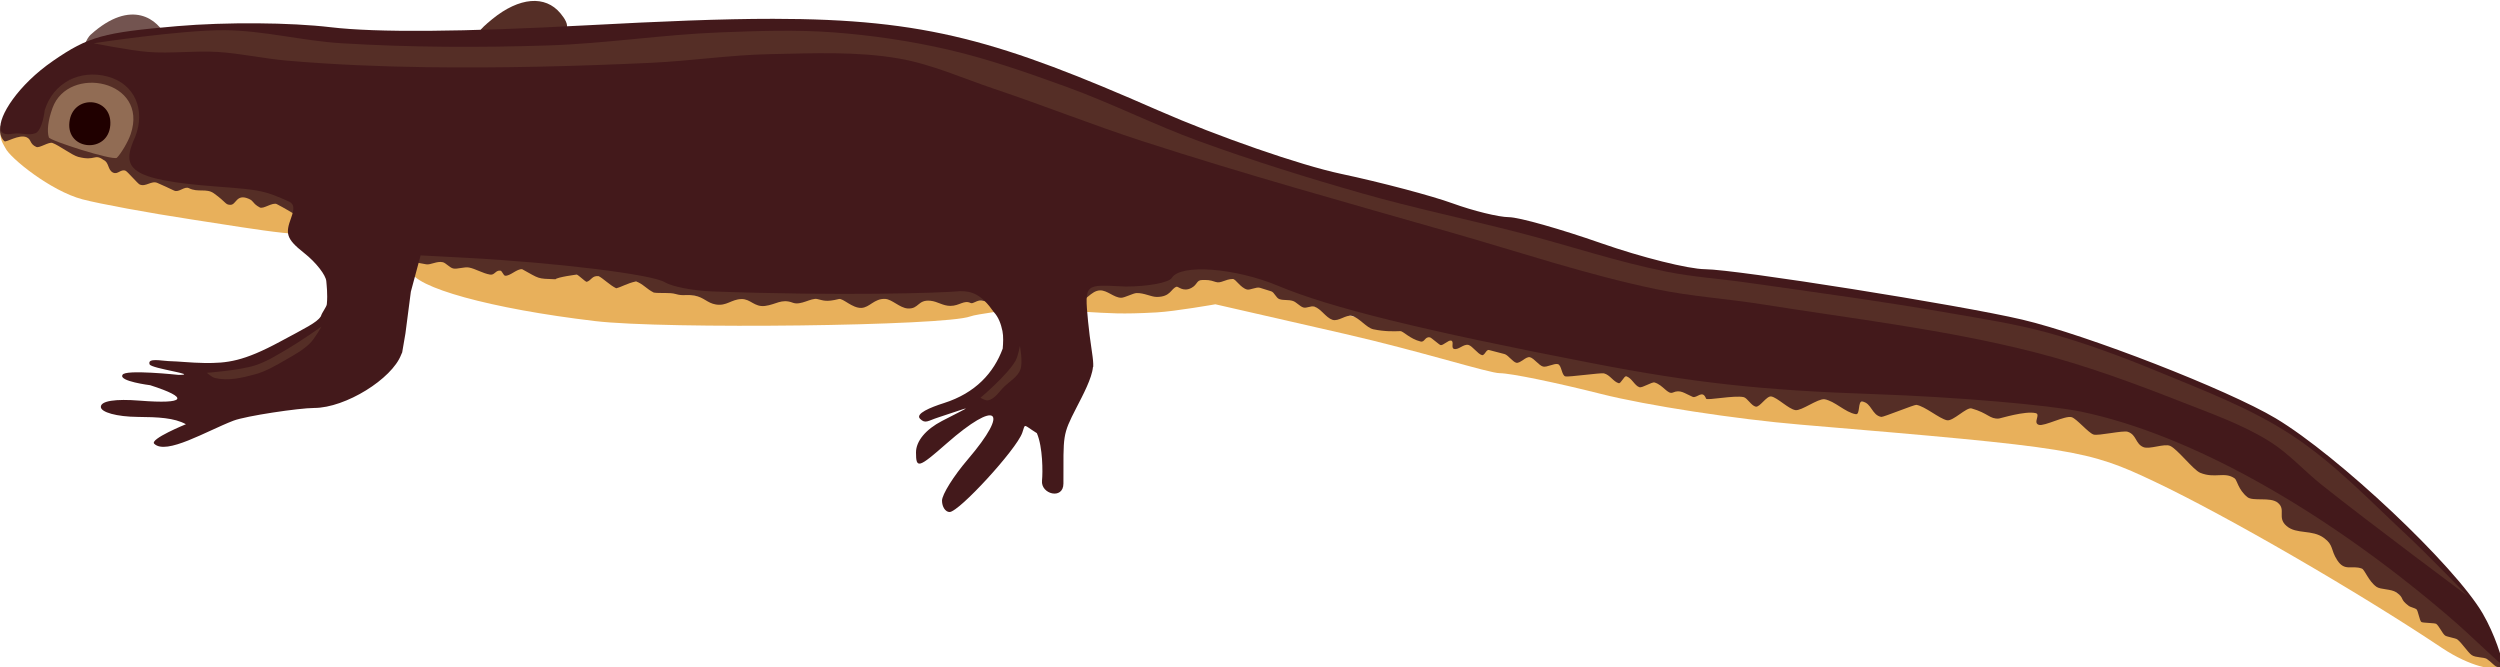 <?xml version="1.0" encoding="UTF-8" standalone="no"?>
<!-- Created with Inkscape (http://www.inkscape.org/) -->

<svg
   xmlns:dc="http://purl.org/dc/elements/1.1/"
   xmlns:cc="http://creativecommons.org/ns#"
   xmlns:rdf="http://www.w3.org/1999/02/22-rdf-syntax-ns#"
   xmlns:svg="http://www.w3.org/2000/svg"
   xmlns="http://www.w3.org/2000/svg"
   xmlns:sodipodi="http://sodipodi.sourceforge.net/DTD/sodipodi-0.dtd"
   xmlns:inkscape="http://www.inkscape.org/namespaces/inkscape"
   id="svg2"
   version="1.1"
   inkscape:version="0.92.2 (5c3e80d, 2017-08-06)"
   width="128"
   height="34.165"
   sodipodi:docname="newt.svg">
  <title
     id="title3886">Newt</title>
  <defs
     id="defs6" />
  <sodipodi:namedview
     pagecolor="#ffffff"
     bordercolor="#666666"
     borderopacity="1"
     objecttolerance="10"
     gridtolerance="10"
     guidetolerance="10"
     inkscape:pageopacity="0"
     inkscape:pageshadow="2"
     inkscape:window-width="1920"
     inkscape:window-height="1025"
     id="namedview4"
     showgrid="false"
     inkscape:zoom="2.0607114"
     inkscape:cx="-42.524175"
     inkscape:cy="82.296132"
     inkscape:window-x="-8"
     inkscape:window-y="-8"
     inkscape:window-maximized="1"
     inkscape:current-layer="g2987"
     fit-margin-top="0"
     fit-margin-left="0"
     fit-margin-right="0"
     fit-margin-bottom="0" />
  <g
     id="g2987"
     transform="translate(-80.663,-127.504)">
    <g
       id="g840"
       transform="matrix(0.444,0,0,0.444,80.497,80.455)">
      <path
         sodipodi:nodetypes="sssssssssss"
         inkscape:connector-curvature="0"
         id="path3105"
         d="m 69,142.992 c -12.098,-1.434 -20.913,-3.902 -21.286,-5.829 -0.253,-1.309 -1.138,-1.909 3.987,-0.989 1.551,0.278 3.425,-0.134 4.121,-0.564 0.696,-0.43 1.934,-0.227 2.751,0.451 0.817,0.678 4.672,1.383 8.566,1.568 3.894,0.184 8.269,0.913 9.721,1.62 1.875,0.913 7.639,1.247 19.89,1.153 13.208,-0.101 21.539,0.07 20.427,1.122 -0.237,0.225 -4.156,0.639 -4.921,0.932 -2.857,1.096 -35.152,1.497 -43.255,0.537 z"
         style="fill:#e8b05b" />
      <path
         sodipodi:nodetypes="ssssssssss"
         inkscape:connector-curvature="0"
         id="path2999"
         d="M 22.5,131.278 C 17.55,130.523 11.873,129.477 9.885,128.953 6.212,127.985 1.508,124.166 1,123.044 c -0.147,-0.325 -0.828,-1.146 -0.477,-2.076 0.485,-1.282 6.249,0.237 7.601,1.263 0.963,0.731 2.33,0.99 3.253,1.008 0.923,0.018 1.933,-0.067 2.677,0.676 0.743,0.743 3.743,3.075 6.476,3.425 12.011,1.54 15.078,2.75 16.246,4.884 0.877,1.603 -6.224,0.282 -14.276,-0.946 z"
         style="fill:#e8b05b" />
      <path
         sodipodi:nodetypes="sssss"
         inkscape:connector-curvature="0"
         id="path3007"
         d="M 57.158,108.156 C 60.264,105.636 63.246,105.387 65,107.5 c 1.072,1.291 1.495,2.562 -1.983,2.562 -2.222,0 -5.677,-0.767 -6.685,-0.406 -1.155,0.414 -0.849,-0.141 0.826,-1.5 z"
         style="fill:#552e26" />
      <path
         sodipodi:nodetypes="sssssscsssssssssccs"
         inkscape:connector-curvature="0"
         id="path3107"
         d="m 281.913,180.646 c -9.554,-6.384 -24.765,-15.2 -33.083,-19.14 -7.765,-3.678 -9.199,-3.909 -40.83,-6.572 -7.425,-0.625 -17.765,-2.216 -22.977,-3.535 C 179.811,150.079 174.544,149 173.319,149 c -1.225,0 -9.145,-2.536 -17.885,-4.535 l -14.908,-3.41 c 0,0 -4.643,0.817 -6.756,0.935 -4.071,0.229 -5.444,0.096 -8.263,-0.065 -1.546,-0.089 -2.882,-0.582 -2.882,-1.446 0,-1.253 4.082,-1.437 6.879,-0.913 2.33,0.437 4.624,0.126 6.847,-0.929 3.506,-1.663 5.522,-1.397 12.649,1.67 4.188,1.802 31.679,7.972 45,10.099 5.225,0.834 16.7,1.743 25.5,2.02 19.028,0.598 25.997,2.007 37.074,7.496 10.046,4.978 28.342,22.125 32.355,22.724 -0.12,0.449 -0.752,0.424 -0.881,0.454 -0.167,-0.009 -2.59,-0.085 -6.135,-2.454 z"
         style="fill:#e8b05b" />
      <path
         sodipodi:nodetypes="csssssssssscssssssssssssssssssssssssssssssssssssssssssssssssssssssssssssssssssssssssssssssssssssssssssssssssscccccsccssssssssssssssssssscscsscssc"
         inkscape:connector-curvature="0"
         id="path3011"
         d="m 6.11,116.708 c 0.995,-1.1 2.291,-1.572 2.52,-1.723 0.811,-0.536 7.098,-2.725 8.857,-1.162 1.984,1.763 26.596,0.901 26.068,1.485 -0.099,0.11 10.484,0.317 25.45,2.105 9.887,1.181 -1.993,10.831 -0.349,11.769 0.893,0.509 53.172,-8.312 72.239,-4.862 2.195,0.397 32.953,8.638 31.35,11.714 -0.409,0.785 25.389,4.07 26.799,5.032 0.655,0.447 55.432,8.61 56.114,11.16 0.114,0.427 18.834,13.897 20.365,16.238 0.48,0.733 12.516,10.908 13.421,13.97 0.051,0.396 -0.269,0.593 -0.699,0.401 -0.287,-0.128 -0.526,-0.48 -1.088,-0.871 -0.346,-0.241 -1.297,-0.138 -1.757,-0.456 -0.451,-0.311 -1.159,-1.45 -1.684,-1.819 -0.193,-0.135 -1.185,-0.29 -1.383,-0.433 -0.321,-0.232 -0.694,-1.108 -1.025,-1.347 -0.156,-0.113 -1.562,-0.102 -1.716,-0.217 -0.21,-0.156 -0.372,-1.327 -0.577,-1.48 -0.142,-0.106 -0.72,-0.258 -0.858,-0.361 -1.156,-0.868 -0.419,-0.839 -1.448,-1.571 -0.588,-0.418 -1.818,-0.306 -2.296,-0.648 -0.913,-0.653 -1.349,-1.977 -1.678,-2.098 -1.193,-0.438 -1.967,0.384 -2.851,-0.983 -0.776,-1.2 -0.381,-1.704 -1.506,-2.538 -1.385,-1.027 -3.161,-0.391 -4.325,-1.388 -1.142,-0.978 -0.005,-1.904 -1.04,-2.705 -0.871,-0.674 -2.84,-0.105 -3.491,-0.635 -1.055,-0.859 -1.177,-1.961 -1.456,-2.153 -1.193,-0.822 -2.257,0.059 -3.984,-0.648 -0.771,-0.316 -2.612,-2.723 -3.457,-3.098 -0.69,-0.305 -2.395,0.447 -3.108,0.133 -0.912,-0.4 -0.753,-1.408 -1.773,-1.759 -0.551,-0.19 -3.414,0.498 -3.959,0.314 -0.602,-0.203 -1.942,-1.829 -2.516,-1.998 -0.749,-0.221 -3.138,1.072 -3.778,0.884 -0.73,-0.215 0.227,-1.209 -0.362,-1.35 -1.219,-0.292 -4.075,0.608 -4.245,0.622 -1.069,0.087 -1.227,-0.619 -3.16,-1.166 -0.591,-0.167 -2.132,1.512 -2.837,1.364 -0.886,-0.186 -2.521,-1.615 -3.529,-1.776 -0.221,-0.035 -3.815,1.428 -4.034,1.391 -1.115,-0.189 -1.11,-1.616 -2.213,-1.774 -0.513,-0.073 -0.214,1.538 -0.726,1.46 -1.233,-0.19 -2.454,-1.557 -3.639,-1.719 -0.738,-0.101 -2.642,1.357 -3.329,1.25 -0.801,-0.125 -2.09,-1.463 -2.794,-1.576 -0.533,-0.086 -1.316,1.265 -1.779,1.177 -0.513,-0.097 -0.98,-1.005 -1.395,-1.098 -1.085,-0.243 -4.247,0.417 -4.339,0.172 -0.413,-1.09 -1.054,0.003 -1.552,-0.208 -0.934,-0.395 -1.406,-0.88 -2.271,-0.496 -0.601,0.266 -1.117,-0.863 -2.114,-1.158 -0.312,-0.092 -1.415,0.652 -1.746,0.546 -0.563,-0.18 -0.882,-1.08 -1.523,-1.257 -0.242,-0.067 -0.614,0.865 -0.867,0.794 -0.629,-0.176 -0.986,-0.951 -1.702,-1.134 -0.347,-0.089 -4.1,0.445 -4.448,0.351 -0.444,-0.119 -0.422,-1.301 -0.87,-1.418 -0.433,-0.113 -1.272,0.397 -1.704,0.282 -0.495,-0.132 -1.021,-0.949 -1.513,-1.076 -0.47,-0.121 -1.125,0.757 -1.588,0.634 -0.397,-0.105 -0.947,-0.896 -1.336,-0.998 -0.611,-0.16 -1.211,-0.316 -1.798,-0.467 -0.339,-0.087 -0.487,0.67 -0.817,0.585 -0.476,-0.124 -1.099,-1.056 -1.552,-1.171 -0.56,-0.142 -1.132,0.595 -1.65,0.462 -0.416,-0.107 0.04,-0.866 -0.349,-0.963 -0.323,-0.081 -0.917,0.591 -1.219,0.517 -0.152,-0.038 -1.052,-0.844 -1.198,-0.88 -0.613,-0.15 -0.609,0.588 -1.102,0.469 -1.209,-0.292 -2.03,-1.209 -2.323,-1.198 -0.753,0.027 -1.786,0.068 -3.122,-0.211 -0.798,-0.166 -1.598,-1.315 -2.475,-1.545 -0.674,-0.177 -1.552,0.682 -2.244,0.451 -0.773,-0.259 -1.308,-1.269 -2.089,-1.521 -0.401,-0.129 -0.889,0.226 -1.284,0.095 -0.399,-0.133 -0.793,-0.617 -1.18,-0.745 -0.537,-0.177 -1.061,-0.043 -1.565,-0.213 -0.382,-0.129 -0.578,-0.783 -0.937,-0.899 -0.464,-0.15 -0.906,-0.289 -1.32,-0.412 -0.408,-0.122 -1.14,0.298 -1.484,0.202 -0.777,-0.218 -1.289,-1.225 -1.646,-1.215 -0.896,0.025 -1.349,0.549 -1.966,0.343 -0.742,-0.249 -0.94,-0.223 -1.525,-0.224 -0.718,-4.2e-4 -0.539,0.537 -1.288,0.923 -0.947,0.488 -1.505,-0.212 -1.696,-0.148 -0.651,0.218 -0.672,1.174 -2.275,1.178 -0.657,0.001 -1.447,-0.472 -2.341,-0.447 -0.376,0.011 -1.379,0.546 -1.769,0.543 -0.831,-0.005 -1.602,-0.88 -2.448,-0.852 -1.049,0.035 -1.699,1.375 -2.725,1.451 -4.011,0.295 -6.389,-0.059 -8.473,0.311 -0.211,0.037 -1.767,-0.503 -2.476,-0.591 -0.524,-0.065 -0.962,0.419 -1.23,0.287 -0.772,-0.38 -1.298,0.333 -2.345,0.33 -0.871,-0.002 -1.456,-0.504 -2.291,-0.591 -1.491,-0.155 -1.316,0.974 -2.627,0.888 -0.914,-0.06 -1.82,-1.07 -2.61,-1.102 -1.264,-0.051 -1.783,1.006 -2.745,1.038 -1.052,0.035 -2.11,-1.144 -2.58,-1.025 -1.51,0.383 -1.834,0.144 -2.49,0.003 -0.733,-0.158 -1.899,0.776 -2.829,0.423 -1.313,-0.498 -1.93,0.216 -3.207,0.373 -1.23,0.151 -1.657,-0.82 -2.714,-0.794 -1.159,0.028 -1.705,0.83 -2.946,0.626 -1.005,-0.166 -1.382,-0.841 -2.485,-1.027 -0.999,-0.168 -1.267,0.081 -2.15,-0.18 -0.693,-0.205 -1.785,-0.056 -2.521,-0.165 -0.856,-0.428 -1.251,-1.014 -2.055,-1.289 -1.014,0.214 -1.636,0.632 -2.282,0.792 -0.752,-0.364 -1.522,-1.162 -2.028,-1.399 -0.771,-0.083 -0.824,0.489 -1.376,0.658 -0.191,-0.028 -0.953,-0.805 -1.143,-0.832 -0.066,-0.009 -2.264,0.294 -2.455,0.534 -2.161,-0.07 -1.792,-0.036 -3.838,-1.157 -0.593,-0.085 -1.421,0.83 -1.982,0.745 -0.175,-0.026 -0.348,-0.553 -0.519,-0.579 -0.576,-0.088 -0.665,0.542 -1.2,0.454 -0.849,-0.14 -1.707,-0.684 -2.438,-0.818 -0.534,-0.098 -1.345,0.21 -1.805,0.114 -0.413,-0.087 -0.858,-0.641 -1.206,-0.724 -0.682,-0.164 -1.421,0.335 -1.922,0.24 -3.921,-0.749 -2.649,-0.26 -4.327,-0.641 -5.187,-1.179 -9.592,-4.588 -12.892,-6.295 -0.498,-0.258 -1.554,0.603 -1.969,0.379 -0.857,-0.463 -0.646,-0.721 -1.259,-0.99 -1.466,-0.645 -1.443,0.712 -2.143,0.689 -0.609,-0.02 -0.405,-0.259 -1.895,-1.327 -0.855,-0.613 -1.824,-0.068 -2.871,-0.592 -0.534,-0.267 -1.153,0.544 -1.717,0.274 -0.628,-0.3 -1.272,-0.597 -1.924,-0.881 -0.699,-0.305 -1.342,0.504 -2.054,0.175 -0.209,-0.097 -1.393,-1.476 -1.602,-1.573 -0.551,-0.253 -0.895,0.466 -1.444,0.212 -0.653,-0.302 -0.451,-1.172 -1.105,-1.46 -1.11,-0.782 -0.884,0.168 -2.922,-0.357 -0.702,-0.181 -2.195,-1.32 -2.962,-1.602 -0.41,-0.178 -1.507,0.62 -1.874,0.456 -0.801,-0.357 -0.534,-0.852 -1.115,-1.115 -0.858,-0.388 -2.393,0.635 -2.558,0.454 -0.61,-0.52 -0.602,-1.533 -0.368,-1.926 0.982,-1.644 5.588,-2.729 5.588,-3.617 z"
         style="fill:#552e26" />
      <path
         sodipodi:nodetypes="ssccs"
         inkscape:connector-curvature="0"
         id="path3089"
         d="m 6.434,118.406 c 1.835,-5.02 11.12,-3.207 9.014,3.018 -0.323,0.955 -1.158,2.305 -1.602,2.74 -0.528,0.321 -7.757,-1.979 -7.84,-2.359 -0.224,-0.72 -0.108,-1.931 0.428,-3.399 z"
         style="fill:#916c54" />
      <path
         sodipodi:nodetypes="csscc"
         inkscape:connector-curvature="0"
         id="path3071"
         d="m 10.807,109.983 c 4.756,-4.302 7.837,-1.736 8.732,0.285 0.394,0.891 -0.374,1.389 -1.154,1.389 -0.78,0 -6.64,0.79 -7.648,1.168 -1.43,-0.826 -0.206,-2.604 0.07,-2.842 z"
         style="fill:#735450" />
      <path
         inkscape:connector-curvature="0"
         id="path3083"
         transform="translate(0.374,106.074)"
         d="M 89.156,2.062 C 83.242,2.06 76.293,2.348 67.625,2.812 53.325,3.579 43.448,3.663 38.125,3.031 33.458,2.478 26.077,2.423 20.438,2.906 c -8.524,0.73 -10.221,1.185 -14.312,4 -4.035,2.776 -6.344,6.417 -6.062,7.906 0.076,0.402 0.423,0.689 1.406,0.5 1.063,-0.152 1.79,0.257 2.625,-0.062 0.56,-0.214 0.933,-1.55 1.062,-2.656 0.994,-3.193 4.086,-4.721 7.25,-3.875 3.163,0.846 4.39,3.88 3.188,6.938 -1.654,3.646 -0.931,4.973 9.438,5.75 5.269,0.395 5.52,0.506 8.344,1.75 0.589,0.322 0.552,0.869 0.188,1.875 -0.636,1.754 -0.621,2.363 1.5,4.031 1.411,1.11 2.515,2.576 2.562,3.25 0.029,0.413 0.174,1.472 0.062,2.656 -0.03,0.322 -0.574,0.964 -0.688,1.406 -0.003,0.011 -0.029,0.02 -0.031,0.031 -0.42,0.675 -1.782,1.325 -4.656,2.875 -4.229,2.281 -6.092,2.509 -8.781,2.469 -1.528,-0.023 -2.825,-0.183 -4.125,-0.219 -0.727,-0.02 -2.447,-0.409 -2.156,0.375 0.17,0.495 5.856,1.214 3.344,1.219 0,0 -6.232,-0.675 -6.469,0 -0.472,0.734 3.188,1.188 3.188,1.188 4.592,1.473 4.094,2.201 -1.188,1.781 -2.825,-0.225 -4.5,0.028 -4.5,0.719 0,0.623 1.846,1.136 4.25,1.156 2.337,0.019 4.215,0.098 5.562,0.844 0,0 -4.203,1.71 -3.656,2.25 1.366,1.349 6.024,-1.462 9.125,-2.656 1.446,-0.557 7.606,-1.466 9.312,-1.469 3.642,-0.007 8.976,-3.367 10.031,-6.125 0.014,-0.018 0.019,-0.043 0.031,-0.062 0.004,-0.01 -0.004,-0.021 0,-0.031 0.034,-0.06 0.081,-0.118 0.094,-0.188 l 0.375,-2.188 0.625,-4.812 1.125,-4.188 5.312,0.281 c 10.245,0.547 21.39,1.907 22.844,2.812 0.808,0.503 3.269,0.983 5.469,1.062 14.796,0.537 26.306,0.186 28.594,-0.031 1.362,-0.013 2.464,0.378 3.875,2.406 0.55,0.587 0.831,1.374 1,2.188 0.127,0.608 0.085,1.419 0.031,2.031 -1.028,2.785 -3.129,5.122 -6.781,6.281 -1.545,0.49 -3.341,1.229 -2.75,1.812 0.616,0.608 0.874,0.239 2.094,-0.156 3.959,-1.283 4.328,-1.606 0.438,0.406 -1.873,0.969 -3,2.328 -3,3.625 0,1.91 0.281,1.822 3.531,-1.031 5.821,-5.111 7.381,-3.94 2.438,1.844 -1.628,1.904 -2.969,4.042 -2.969,4.75 0,0.708 0.389,1.312 0.875,1.312 1.079,0 7.681,-7.192 8.375,-9.125 0.406,-1.129 0.028,-1.005 1.688,0.031 0.693,1.605 0.69,4.536 0.594,5.469 -0.163,1.568 2.465,2.249 2.469,0.344 0.011,-5.632 -0.149,-5.543 1.5,-8.75 0.757,-1.472 1.788,-3.395 1.906,-4.688 0.006,-0.013 0.03,-0.017 0.031,-0.031 0.004,-0.058 -3e-4,-0.153 0,-0.219 1.7e-4,-0.037 0.001,-0.085 0,-0.125 -0.024,-0.928 -0.364,-2.466 -0.594,-4.875 -0.429,-4.502 -0.389,-4.251 4.312,-4.031 2.595,0 5.004,-0.45 5.344,-1 1.009,-1.633 7.289,-1.167 12.312,0.938 5.919,2.479 16.496,5.1 36.188,8.906 11.773,2.276 19.578,3.12 32.5,3.562 9.357,0.321 20.126,1.24 23.906,2.031 12.404,2.595 27.71,11.114 42.188,23.469 3.218,2.746 6.306,5.937 6.344,5.625 0.05,-0.417 -0.862,-3.423 -2.281,-5.844 -3.25,-5.546 -16.624,-18.166 -23.875,-22.5 -5.505,-3.29 -21.771,-9.622 -29.219,-11.375 -7.158,-1.685 -32.997,-5.787 -36.562,-5.812 -1.925,-0.014 -7.325,-1.365 -12,-3 -4.675,-1.635 -9.457,-2.993 -10.625,-3 -1.168,-0.007 -4.093,-0.72 -6.5,-1.594 -2.407,-0.874 -8.2,-2.412 -12.875,-3.406 C 149.95,18.943 140.464,15.651 133.562,12.625 115.382,4.654 106.9,2.071 89.156,2.062 Z"
         style="fill:#43191b" />
      <path
         sodipodi:nodetypes="zzz"
         inkscape:connector-curvature="0"
         id="path2989"
         d="m 8.376,120.073 c 0.346,-3.284 4.955,-2.988 4.718,0.316 -0.237,3.304 -5.064,2.969 -4.718,-0.316 z"
         style="fill:#200000;fill-opacity:1" />
      <path
         sodipodi:nodetypes="cssssssssssssssssscssssssssssssssssc"
         inkscape:connector-curvature="0"
         id="path3888"
         d="m 11.164,110.955 c 0,0 10.013,-1.533 15.056,-1.506 4.545,0.025 9.014,1.23 13.551,1.506 7.932,0.481 15.897,0.51 23.839,0.251 6.624,-0.216 13.202,-1.255 19.824,-1.506 4.346,-0.165 8.711,-0.326 13.049,0 4.471,0.336 8.932,0.997 13.3,2.008 4.614,1.068 9.097,2.656 13.551,4.266 5.186,1.875 10.126,4.386 15.307,6.273 6.189,2.254 12.485,4.219 18.82,6.023 5.971,1.7 12.056,2.97 18.068,4.517 5.698,1.466 11.293,3.368 17.064,4.517 3.063,0.61 6.193,0.813 9.285,1.255 7.788,1.112 15.588,2.156 23.337,3.513 3.781,0.662 7.591,1.241 11.292,2.258 4.362,1.199 8.616,2.791 12.798,4.517 5.222,2.156 10.579,4.184 15.307,7.277 4.912,3.214 9.005,7.541 13.3,11.543 2.423,2.258 7.026,7.026 7.026,7.026 0,0 -11.304,-8.409 -16.813,-12.798 -2.044,-1.628 -3.807,-3.633 -6.023,-5.019 -3.111,-1.945 -6.623,-3.175 -10.038,-4.517 -5.588,-2.197 -11.246,-4.285 -17.064,-5.772 -10.286,-2.628 -20.883,-3.85 -31.367,-5.521 -4.089,-0.652 -8.243,-0.91 -12.296,-1.757 -7.986,-1.668 -15.745,-4.28 -23.588,-6.524 -11.908,-3.408 -23.85,-6.72 -35.633,-10.539 -5.738,-1.86 -11.345,-4.104 -17.064,-6.023 -3.662,-1.228 -7.235,-2.856 -11.041,-3.513 -4.866,-0.84 -9.868,-0.597 -14.805,-0.502 -4.612,0.089 -9.194,0.792 -13.802,1.004 -8.608,0.396 -17.23,0.62 -25.847,0.502 -5.359,-0.073 -10.72,-0.295 -16.06,-0.753 -2.688,-0.231 -5.338,-0.836 -8.03,-1.004 -2.671,-0.166 -5.362,0.212 -8.03,0 -2.111,-0.168 -6.273,-1.004 -6.273,-1.004 z"
         style="fill:#552e26;fill-opacity:1;stroke:none" />
      <path
         sodipodi:nodetypes="csscssssc"
         transform="translate(0.374,106.074)"
         inkscape:connector-curvature="0"
         id="path2997"
         d="m 23.848,42.883 c 0,0 3.787,-0.28 5.576,-0.858 1.375,-0.444 2.612,-1.245 3.86,-1.973 1.302,-0.759 3.775,-2.488 3.775,-2.488 0,0 -0.749,1.348 -1.287,1.887 -0.784,0.787 -1.783,1.332 -2.745,1.887 -1.152,0.665 -2.32,1.363 -3.603,1.716 -1.495,0.411 -3.125,0.793 -4.632,0.429 -0.362,-0.088 -0.944,-0.6 -0.944,-0.6 z"
         style="fill:#552e26;fill-opacity:1;stroke:none" />
      <path
         sodipodi:nodetypes="cscsssc"
         transform="translate(0.374,106.074)"
         inkscape:connector-curvature="0"
         id="path3767"
         d="m 113.064,45.757 c 0,0 3.053,-2.558 4.032,-4.246 0.3,-0.517 0.515,-1.716 0.515,-1.716 0,0 0.377,1.893 0.043,2.745 -0.317,0.81 -1.168,1.291 -1.801,1.887 -0.613,0.577 -1.102,1.477 -1.93,1.63 -0.298,0.055 -0.858,-0.3 -0.858,-0.3 z"
         style="fill:#552e26;fill-opacity:1;stroke:none" />
    </g>
  </g>
</svg>
